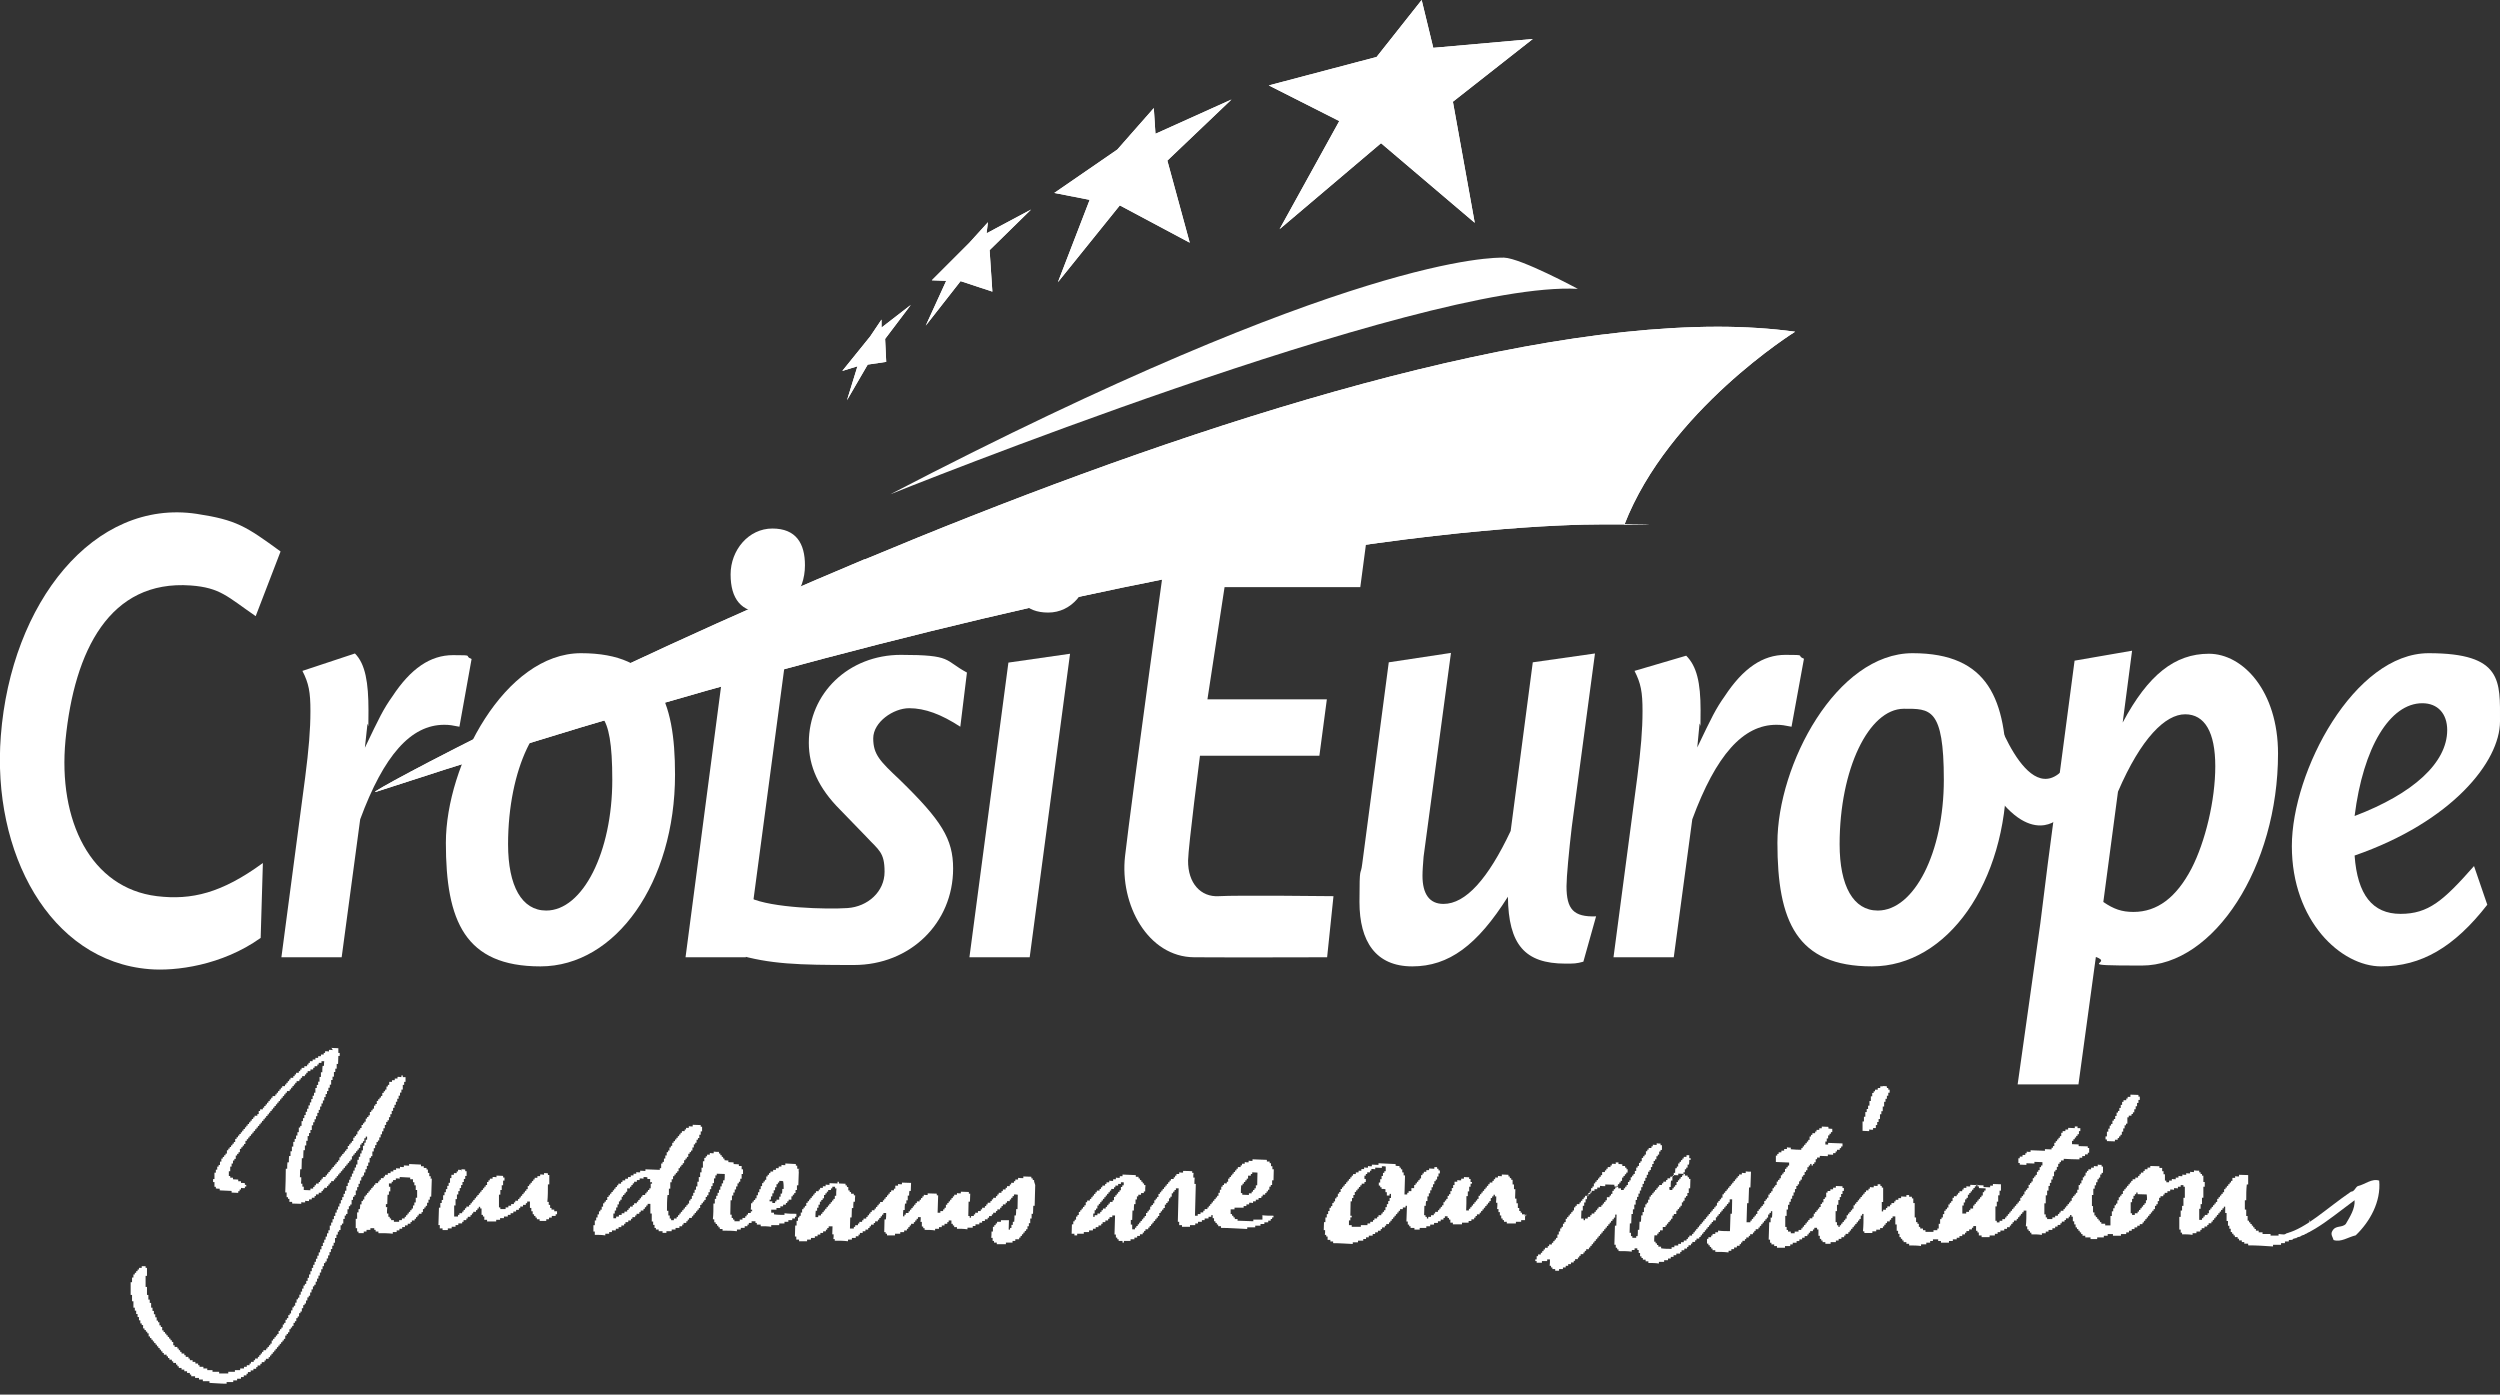 <?xml version="1.0" encoding="UTF-8"?>
<svg xmlns="http://www.w3.org/2000/svg" xmlns:xlink="http://www.w3.org/1999/xlink" id="layer" version="1.1" viewBox="0 0 904.4 504.5">
  <rect x="0" y="0" width="904.4" height="504.5" fill="#333333" stroke="none"/>
  <defs>
    <style>
      .st0 {
        fill-rule: evenodd;
      }

      .st0, .st1 {
        fill: #fff;
      }

      .st2 {
        clip-path: url(#clippath-1);
      }

      .st3 {
        clip-path: url(#clippath-3);
      }

      .st4 {
        clip-path: url(#clippath-4);
      }

      .st5 {
        clip-path: url(#clippath-2);
      }

      .st6 {
        clip-path: url(#clippath);
      }
    </style>
    <clipPath id="clippath">
      <polygon class="st1" points="394.2 72.3 381.4 69.8 404.2 54.1 417.4 39.1 418 48.4 445.5 36 422.3 58.1 430.4 87.8 405.1 74.3 382.7 102.1 394.2 72.3"></polygon>
    </clipPath>
    <clipPath id="clippath-1">
      <polygon class="st1" points="334.9 117.8 342.3 101.6 337.1 101.4 350.6 87.9 357.4 80.4 356.9 84.4 373 75.8 358 90.5 359 105.5 347.5 101.7 334.9 117.8"></polygon>
    </clipPath>
    <clipPath id="clippath-2">
      <polygon class="st1" points="310.2 132.5 304.7 134.2 314.8 121.7 318.9 115.6 318.9 118.5 329.5 110.3 320.2 122.6 320.6 130.9 313.9 131.9 306.4 144.8 310.2 132.5"></polygon>
    </clipPath>
    <clipPath id="clippath-3">
      <polygon class="st1" points="484.5 43.8 459 30.9 498 20.6 514.3 0 518.5 17.3 554.5 14.1 525.6 36.8 533.5 80.6 499.6 51.8 462.9 82.9 484.5 43.8"></polygon>
    </clipPath>
    <clipPath id="clippath-4">
      <path class="st1" d="M312.8,202.3c-100.5,42.1-179.2,84.2-177.1,84.2,0,0,0,0,.2,0,276.7-90.6,412.3-96.8,444.2-96.8s7.5.2,7.5.2c16-41.4,61.8-69.9,61.8-69.9-8.8-1.2-18.2-1.8-28.1-1.8-85.5.1-207.9,42.1-308.5,84.2Z"></path>
    </clipPath>
  </defs>
  <g>
    <polygon class="st1" points="394.2 72.3 381.4 69.8 404.2 54.1 417.4 39.1 418 48.4 445.5 36 422.3 58.1 430.4 87.8 405.1 74.3 382.7 102.1 394.2 72.3"></polygon>
    <g class="st6">
      <rect class="st1" x="381.4" y="36" width="64.1" height="66.1"></rect>
    </g>
  </g>
  <g>
    <polygon class="st1" points="334.9 117.8 342.3 101.6 337.1 101.4 350.6 87.9 357.4 80.4 356.9 84.4 373 75.8 358 90.5 359 105.5 347.5 101.7 334.9 117.8"></polygon>
    <g class="st2">
      <rect class="st1" x="334.9" y="75.8" width="38.1" height="42"></rect>
    </g>
  </g>
  <g>
    <polygon class="st1" points="310.2 132.5 304.7 134.2 314.8 121.7 318.9 115.6 318.9 118.5 329.5 110.3 320.2 122.6 320.6 130.9 313.9 131.9 306.4 144.8 310.2 132.5"></polygon>
    <g class="st5">
      <rect class="st1" x="304.7" y="110.3" width="24.8" height="34.5"></rect>
    </g>
  </g>
  <g>
    <polygon class="st1" points="484.5 43.8 459 30.9 498 20.6 514.3 0 518.5 17.3 554.5 14.1 525.6 36.8 533.5 80.6 499.6 51.8 462.9 82.9 484.5 43.8"></polygon>
    <g class="st3">
      <rect class="st1" x="459" width="95.5" height="82.9"></rect>
    </g>
  </g>
  <path class="st1" d="M322.1,178.8s192.2-77.4,248.7-74.3c0,0-20.6-11.1-26.7-11.3-3.6,0-54.9-1.3-222,85.6"></path>
  <g>
    <path class="st1" d="M312.8,202.3c-100.5,42.1-179.2,84.2-177.1,84.2,0,0,0,0,.2,0,276.7-90.6,412.3-96.8,444.2-96.8s7.5.2,7.5.2c16-41.4,61.8-69.9,61.8-69.9-8.8-1.2-18.2-1.8-28.1-1.8-85.5.1-207.9,42.1-308.5,84.2Z"></path>
    <g class="st4">
      <polygon class="st1" points="89.3 137.2 591 -79 693.6 267.5 192 483.7 89.3 137.2"></polygon>
    </g>
  </g>
  <path class="st1" d="M92.5,222.9c-10.3-7.1-12.8-10.3-23.5-11.1-29.3-2.1-42.1,23.5-45.3,55.9-2.8,29.3,9.2,53.6,33.1,56.5,12.5,1.5,23.4-1.1,38.3-12l-.8,27.1c-14,10-30.9,12.1-40.3,11.3-36-2.9-57-42.1-53.7-84.4,3.7-48.2,33.7-85.9,70.9-80.3,14.4,2.2,17.8,4.5,30.3,13.6l-9,23.4Z"></path>
  <g>
    <path class="st1" d="M166.2,262.9c-2.5-.5-3.6-.7-5.5-.7-12,0-21.8,10.9-30.4,34.2l-6.7,49.9h-21.8l8.6-65.1c1.3-10.2,1.9-17.1,1.9-24s-.6-10-2.9-14.5l19-6.3c3.8,3.8,4.9,10.6,4.9,20.6s-.2,3.3-.4,5.2l-.9,8.3c5.2-10.9,6.7-14,9.9-18.5,6.7-10.2,13.8-15,22-15s3.6.2,6.7,1.4l-4.4,24.5Z"></path>
    <path class="st1" d="M244.2,280.2c0,39-21.4,69.4-48.7,69.4s-34.2-16.4-34.2-44.7,21.4-68.6,48.9-68.6,34,16.8,34,43.9M183.8,305.4c0,15.2,5,24,13.8,24,13.2,0,23.9-21.1,23.9-47.3s-5-25.7-14.5-25.7c-12.7.1-23.2,21.9-23.2,49"></path>
    <path class="st1" d="M269.8,346.3h-21.8l14-106.7,22.4-2.9-14.6,109.6ZM291.2,204.5c0,9.7-6.3,17.1-14.7,17.1s-12.2-5-12.2-13.8,6.5-16.6,15.1-16.6,11.8,5.4,11.8,13.3"></path>
    <path class="st1" d="M347.4,262.9c-6.9-4.5-12.8-6.7-18.5-6.7s-13,5-13,10.9,2.5,8.3,9.6,15c15.1,14.7,19.3,21.4,19.3,32.1,0,19.7-15.5,34.9-35.9,34.9s-30.2-.3-42.6-3.9l5-20.4c7.9,3.7,27.7,4.2,35.3,3.7,7.3-.5,13.4-5.9,13.4-13.1s-2.1-7.8-6.7-12.8l-9.4-9.7c-7.8-7.8-11.3-15.7-11.3-24.2,0-18,14.5-31.8,33.3-31.8s15.5,1.9,23.9,6.4l-2.4,19.6Z"></path>
    <path class="st1" d="M372.5,346.3h-21.8l14.1-106.6,22.3-3.2-14.6,109.8ZM393.9,204.5c0,9.7-6.3,17.1-14.7,17.1s-12.2-5-12.2-13.8,6.5-16.6,15.1-16.6,11.8,5.4,11.8,13.3"></path>
    <path class="st1" d="M436.8,253h43.2l-2.7,20.4h-43.2s-4.2,32.6-4.3,37.9c-.1,8.2,4.6,13.3,11.1,12.9,6.6-.4,41.5,0,41.5,0l-2.3,22.1s-36.8.1-48.1,0c-16.7-.1-27-19-25-36.6,2.3-20.3,16-119.2,16-119.2h72l-2.9,21.9h-49.1l-6.2,40.6Z"></path>
    <path class="st1" d="M568.6,299.2c-1,8.5-1.9,18.1-1.9,21.4,0,8.3,2.5,11.2,10.7,10.9l-4.6,16.4c-2.5.7-3.4.7-6.5.7-14.7,0-20.6-6.9-20.8-24.2-11.1,17.6-21.4,25.2-34.6,25.2s-19.1-9-19.1-23.3.4-8.8,1-13.8l9.6-72.9,22.5-3.4-9.9,73.7c-.2,2.6-.4,5-.4,6.9,0,6.6,2.5,10.2,7.6,10.2,8,0,16.1-9,24.3-26.4l8-61,22.5-3.2-8.4,62.8Z"></path>
    <path class="st1" d="M648.1,262.9c-2.5-.5-3.6-.7-5.5-.7-12,0-21.8,10.9-30.4,34.2l-6.7,49.9h-21.8l8.6-65.1c1.3-10.2,1.9-17.1,1.9-24s-.6-10-2.9-14.5l18.7-5.5c3.8,3.8,5.2,9.7,5.2,19.7s-.2,3.3-.4,5.2l-.8,8.3c5.2-10.9,6.7-14,9.9-18.5,6.7-10.2,13.8-15,22-15s3.6.2,6.7,1.4l-4.5,24.6Z"></path>
    <path class="st1" d="M725.9,280.2c0,39-21.4,69.4-48.7,69.4s-34.2-16.4-34.2-44.7,21.4-68.6,48.9-68.6,34,16.8,34,43.9M665.5,305.4c0,15.2,5,24,13.8,24,13.2,0,23.9-21.1,23.9-47.3s-5-25.7-14.5-25.7c-12.7.1-23.2,21.9-23.2,49"></path>
    <path class="st1" d="M740.8,312.5l9.7-73.5,20.8-3.6-3.4,26c9.2-17.3,18.9-24.9,31.2-24.9s25,13.5,25,36.1c0,40.9-23.1,76.7-49.3,76.7s-9.6-.7-16.6-3.1l-6.3,46.1h-22l8.2-58.2,2.7-21.6ZM760.9,326.3c3.8,2.6,6.7,3.6,10.9,3.6,8.6,0,15.5-5.2,21-15.7,5-9.7,8.6-24.7,8.6-37s-3.8-18.8-10.9-18.8-15.9,8.5-24.3,28l-5.3,39.9Z"></path>
    <path class="st1" d="M899.8,327.3c-12,15.4-23.9,22.3-38.4,22.3s-32.3-16.4-32.3-43.5,22.6-69.8,49.5-69.8,25.8,10.2,25.8,24.7-17.4,36.3-52.6,48.5c1,14.2,6.5,21.1,16.6,21.1s15.5-4.7,26.6-17.3l4.8,14ZM885.3,264.1c0-5.9-3.4-9.7-9-9.7-11.7,0-21.4,15.9-24.5,40.8,21.3-8.1,33.5-19.3,33.5-31.1"></path>
    <path class="st1" d="M720.5,254.5s12.6,40,26.6,23.1l-2.8,18.8s-12.1,11.5-27.8-17.9l4-24Z"></path>
    <path class="st0" d="M770.7,396c.9,0,1.9.1,2.9.1v.6h.5v1.2h-.5v1.1h-.5v1.2h-.5v1.1h-.5v1.1h-.5v.6h-.5v.6h-1v.6h-.5c0,.8,0,1.5,0,2.3h-.5v.6h-.5v1.1h-.5v1.2h-.5v1.1h-.5v.6h-.5v.6h-.5v.6h-1v.6c-1,0-1.9-.1-2.9-.1v-.6h-.5v-1.1h.5v-1.7h.5v-1.1h.5v-1.1h.5v-.6h.5v-1.2h.5v-.6h.5v-1.1h.5v-1.2h.5v-.6h.5v-1.1h.5v-1.1h.5v-1.1h.5v-.6h1v-.6h.5v-.6h1v-.8Z"></path>
    <path class="st0" d="M681.2,392.9c.5,0,1,0,1.4.1v.6h.5v.6h.5v1.1h-.5v1.1h-.5v1.1h-.5v1.1h-.5v1.7h-.5c0,.6,0,1.2,0,1.7h-.5v1.1h-.5v1.7h-.5v1.1h-.5v1.1h-.5v1.1h-1v.6c-.5,0-1,0-1.4-.1v.6c-.8,0-1.6-.1-2.4-.1,0-1.1,0-2.3,0-3.4h.5c0-.6,0-1.2,0-1.7h.5v-1.7h.5v-1.1h.5v-1.2h.5c0-.6,0-1.1,0-1.7h.5v-1.7h.5v-1.2h.5v-.6h.5v-.6h1v-.6h.9v-.6h1-.2Z"></path>
    <path class="st0" d="M120,379.1c.8,0,1.6.1,2.4.1v1.7h.5v1.1h-.5c0,1-.1,1.9-.1,2.9h-.5v1.7h-.5v1.2h-.5v1.7h-.5v1.2h-.5v1.7h-.5v1.1h-.5v1.2h-.5v1.1h-.5v1.1h-.5v1.2h-.5v1.1h-.5v1.1h-.5v1.2h-.5v1.1h-.5v1.2h-.5v1.1h-.5v1.1h-.5v1.1h-.5v1.7h-.5v1.1h-.5v1.1h-.5v1.7h-.5v1.7h-.5v1.7h-.5c0,1-.1,1.9-.1,2.9h-.5c0,1.3-.1,2.7-.1,4h-.5c0,1-.1,1.9-.1,2.9h.5c0,.8,0,1.5-.1,2.3h.5v1.1h.5v1.2c.8,0,1.6.1,2.4.1v-.6h1v-.6h.5v-.6h.5v-.6h1v-.6h.5v-.6h.5v-.6h.5v-.6h1v-.6h.5v-.6h.5v-.6h.5v-.6h.5v-.6h.5v-.6h.5v-.6h.5v-.6h.5v-.6h.5v-.6h.5v-1.1h.5v-.6h.5v-.6h.5v-.6h.5v-.6h.5v-.6h.5v-1.1h.5v-.6h.5v-.6h.5v-.6h.5v-1.2h.5v-.6h.5v-.6h.5v-1.1h.5v-.6h.5v-.6h.5v-1.1h.5v-.6h.5v-.6h.5v-1.1h.5v-.6h.5v-.6h.5v-1.2h.5v-.6h.5v-.6h.5v-1.1h.5v-.6h.5v-1.1h.5v-.6h.5v-.6h.5v-.6h.5v-1.1h.5v-.6h.5v-.6h.5v-1.1h.5v-.6h.5v-1.1h1v-.6h1v-.6h1v-.6c.5,0,1,0,1.4.1v-.6h.5v.6h1v1.7h-.5v1.1h-.5v1.7h-.5v1.1h-.5v1.1h-.5v1.1h-.5v1.1h-.5v1.1h-.5v1.1h-.5v1.1h-.5v1.2h-.5v1.1h-.5v1.1h-.5v.6h-.5v1.1h-.5v1.2h-.5v1.1h-.5v1.1h-.5v1.1h-.5v1.1h-.5v.6h-.5v1.1h-.5v1.1h-.5v1.2h-.5v1.7h-.5v.6h-.5v1.7h-.5v1.2h-.5v1.2h-.5v1.2h-.5v1.1h-.5v.6h-.5v1.2h-.5v1.2h-.5v1.2h-.5v1.2h-.5v1.7h-.5v.6h-.5v1.1h-.5v1.7h-.5v.6h-.5v1.1h-.5v1.7h-.5v.6h-.5v1.2h-.5v1.7h-.5v.6h-.5v1.7h-.5v.6h-.5v1.1h-.5v1.2h-.5v1.7h-.5v1.1h-.5v1.2h-.5v1.1h-.5v1.2h-.5v1.1h-.5v1.1h-.5v.6h-.5v1.1h-.5v1.1h-.5v1.2h-.5v1.1h-.5v1.1h-.5v1.1h-.5v1.1h-.5v.6h-.5v1.1h-.5v1.1h-.5v1.2h-.5v.6h-.5v1.1h-.5v1.1h-.5v.6h-.5v1.1h-.5v1.2h-.5v.6h-.5v1.2h-.5v.6h-.5v1.1h-.5v.6h-.5v1.1h-.5v.6h-.5v.6h-.5v1.1h-.5v.6h-.5v.6h-.5v1.2h-.5v.6h-.5v.6h-.5v.6h-.5v.6h-.5v.6h-.5v.6h-.5v.6h-.5v.6h-.5v.6h-.5v.6h-.5v.6h-.5v.6h-1v.6h-.5v.6h-1v.6h-.5v.6h-1v.6h-.5v.6h-1v.6h-1v.6h-1v.6h-.5v.6h-1v.6h-1v.6c-.5,0-1,0-1.4,0v.6c-.5,0-1,0-1.4,0v.6c-.8,0-1.6,0-2.4,0v.6c-2.1,0-4.1-.2-6.2-.3v-.6c-.8,0-1.6,0-2.4,0v-.6c-.5,0-1,0-1.4,0v-.6c-.5,0-1,0-1.4,0v-.6c-.5,0-1,0-1.4,0v-.6h-.5v-.6h-1v-.6h-1v-.6h-1v-.6h-1v-.6h-.5v-.6h-.5v-.6h-1v-.6h-.5v-.6h-.9v-.6h-.5v-.6h-.5v-.6h-1v-.6h-.5v-.6h-.5v-.6h-.5v-.6h-.5v-.6h-.5v-.6h-.5v-.6h-.5v-.6h-.5v-.6h-.5v-.6h-.5v-.6h-.5v-1.1h-.5v-.6h-.5v-.6h-.5v-.6h-.5v-1.2h-.5v-.6h-.5v-1.1h-.5v-1.2h-.5v-1.1h-.5v-1.2h-.5v-1.1h-.5c0-.8,0-1.5,0-2.3h-.5c0-.8,0-1.5,0-2.3h-.5c0-1.5,0-3.1,0-4.6h.5v-1.7h.5v-1.1h.5v-.6h.5v-.6h.5v-.6h.5v-.6h1v-.6c.5,0,1,0,1.4,0v.6h.5c0,1,0,1.9,0,2.9h-.5c0,1.3,0,2.7,0,4h.5c0,1,0,1.9,0,2.9h.5v1.7h.5v1.2h.5v1.7h.5v1.2h.5v1.2h.5v1.1h.5v1.2h.5v.6h.5v1.1h.5v.6h.5v1.2h.5v.6h.5v.6h.5v.6h.5v.6h.5v.6h.5v.6h.5v.6h.5v1.2h.5v.6h1v.6h.5v.6h.5v.6h.5v.6h1v.6h.5v.6h1v.6h.5v.6h1v.6h1v.6h1v.6h.5v.6c.5,0,1,0,1.4,0v.6c.5,0,1,0,1.4,0v.6c.6,0,1.3,0,1.9,0v.6c.8,0,1.6,0,2.4,0v.6c1.1,0,2.2,0,3.3,0v-.6c.8,0,1.6,0,2.4,0v-.6c.6,0,1.3,0,1.9,0v-.6c.5,0,1,0,1.4,0v-.6h1v-.6h1v-.6h.5v-.6h1v-.6h.5v-.6h1v-.6h.5v-.6h.5v-.6h.5v-.6h.5v-.6h1v-.6h.5v-.6h.5v-.6h.5v-.6h.5v-1.1h.5v-.6h.5v-.6h.5v-.6h.5v-.6h.5v-1.1h.5v-.6h.5v-.6h.5v-1.1h.5v-.6h.5v-1.1h.5v-.6h.5v-1.1h.5v-.6h.5v-1.1h.5v-1.1h.5v-.6h.5v-1.1h.5v-1.2h.5v-.6h.5v-1.1h.5v-1.1h.5v-1.1h.5v-1.1h.5v-.6h.5v-1.1h.5v-1.1h.5v-1.2h.5v-1.2h.5v-1.2h.5v-1.1h.5v-1.1h.5v-1.1h.5v-1.1h.5v-1.2h.5v-1.1h.5v-1.2h.5v-1.2h.5v-1.1h.5v-1.1h.5v-1.2h.5v-1.1h.5v-1.7h.5v-1.1h.5v-1.2h.5v-1.2h.5v-1.2h.5v-1.1h.5v-1.1h.5v-1.1h.5v-1.2h.5v-1.1h.5v-1.2h.5v-1.1h.5v-1.7h.5v-1.2h.5v-1.1h.5v-1.1h.5v-1.1h.5v-1.1h.5v-1.1h.5v-1.1h.5v-1.7h.5v-1.1h.5v-1.2h.5v-1.1h.5v-1.7h.5v-1.1h.5v-1.1h.5v-1.1h-.5v.6h-.5v1.1h-.5v.6h-.5v.6h-.5v1.2h-.5v.6h-.5v.6h-.5v.6h-.5v.6h-.5v.6h-.5v1.2h-.5v.6h-.5v.6h-.5v.6h-.5v.6h-.5v.6h-.5v.6h-.5v.6h-.5v.6h-.5v.6h-.5v.6h-.5v.6h-.5v.6h-.5v.6h-1v.6h-.5v.6h-.5v.6h-.5v.6h-1v.6h-.5v.6h-.5v.6h-1v.6h-1v.6h-.5v.6h-1v.6h-1v.6c-.5,0-1,0-1.4-.1v.6c-.5,0-1,0-1.4-.1v.6c-1.1,0-2.2-.1-3.3-.1v-.6h-1v-1.1h-.5v-.6h-.5v-1.7h-.5c.1-2.9.2-5.7.2-8.6h.5c0-.8,0-1.5.1-2.3h.5c0-.8,0-1.5.1-2.3h.5v-1.7h.5v-1.7h.5v-1.7h.5v-1.1h.5v-1.2h.5v-1.2h.5v-1.7h.5v-.6h.5v-1.7h.5v-1.1h.5v-1.1h.5v-1.2h.5v-1.1h.5v-1.2h.5v-1.1h.5v-1.2h.5v-1.2h.5v-1.1h.5v-1.7h.5v-1.1h.5v-1.2h.5v-1.7h.5v-1.7h.5c0-.8,0-1.5.1-2.3h.5c0-.6,0-1.2.1-1.7h-1v.6h-1v.6h-.5v.6h-1v.6h-.5v.6h-1v.6h-1v.6h-.5v.6h-.5v.6h-1v.6h-.5v.6h-.5v.6h-1v.6h-.5v.6h-.5v.6h-.5v.6h-.5v.6h-.5v.6h-1v.6h-.5v.6h-.5v.6h-.5v.6h-.5v.6h-.5v.6h-.5v.6h-.5v.6h-.5v.6h-.5v.6h-.5v.6h-.5v.6h-.5v.6h-.5v.6h-.5v.6h-.5v.6h-.5v.6h-.5v.6h-.5v.6h-.5v.6h-.5v.6h-.5v.6h-.5v.6h-.5v.6h-.5v.6h-.5v.6h-.5v.6h-.5v.6h-.5v.6h-.5v.6h-.5v1.1h-.5v.6h-.5v.6h-.5v.6h-.5v1.2h-.5v.6h-.5v.6h-.5v1.2h-.5v.6h-.5v1.1h-.5v1.1h-.5v1.7h-.5v1.7h.5v.6h1v.6c.6,0,1.3.1,1.9.1v.6h1v.6c.5,0,1,0,1.4.1v.6h.5v.6h-.5v.6c-.5,0-1,0-1.4-.1v.6h-.5v.6h-.5v.6c-.8,0-1.6-.1-2.4-.1v-.6c-1.4-.1-2.9-.1-4.3-.2v-.6c-.5,0-1,0-1.4-.1v-.6h-.5c0-.6,0-1.1,0-1.7h-.5v-1.1h.5c0-.8,0-1.5,0-2.3h.5v-1.1h.5v-1.1h.5v-.6h.5v-1.2h.5v-1.1h.5v-.6h.5v-.6h.5v-.6h.5v-1.2h.5v-.6h.5v-.6h.5v-.6h.5v-.6h.5v-.6h.5v-1.1h.5v-.6h.5v-.6h.5v-.6h.5v-.6h.5v-.6h.5v-.6h.5v-.6h.5v-.6h.5v-.6h.5v-.6h.5v-.6h.5v-.6h.5v-.6h.5v-.6h1v-.6h.5v-1.1h.5v-.6h1v-.6h.5v-.6h.5v-.6h.5v-.6h.5v-.6h.5v-.6h.5v-.6h.5v-.6h1v-.6h.5v-.6h.5v-.6h.5v-.6h.5v-.6h.5v-.6h1v-.6h.5v-.6h.5v-.6h.5v-.6h.5v-.6h1v-.6h.5v-.6h.5v-.6h1v-.6h.5v-.6h.5v-.6h1v-.6h1v-.6h.5v-.6h.5v-.6h1v-.6h1v-.6h1v-.6h1v-.6h1v-.6h.5v-.6c.5,0,1,0,1.4.1v-.6c.5,0,1,0,1.4.1l-.6-1Z"></path>
    <path class="st0" d="M836.6,443.6v-.6h-.5v.6c-.5,0-.9,0-1.4,0v.6c-.6,0-1.3,0-1.9,0v.6c-.5,0-1,0-1.4,0v.6c-.5,0-1,0-1.4,0v.6c-.6,0-1.3,0-1.9,0v.6c-1.3,0-2.5,0-3.8-.2v.6c-1,0-1.9,0-2.9,0v-.6c-1,0-1.9,0-2.9,0v-.6c-.5,0-1,0-1.4,0v-.6h-1v-.6h-.5v-.6h-.5v-.6h-.5v-.6h-.5v-.6h-.5v-.6h-.5v-1.7h-.5c0-.8,0-1.5,0-2.3h-.5c0-1.1,0-2.3,0-3.4h.5c0-1.9,0-3.8.2-5.7h.5c0-1.1,0-2.3,0-3.4-1.1,0-2.2-.1-3.3-.1v.6c-.5,0-1,0-1.4-.1v.6h-1v1.1h-.5v.6h-.5v.6h-.5v.6h-.5v.6h-.5v.6h-.5v1.1h-.5v.6h-.5v.6h-.5v.6h-.5v.6h-.5v1.1h-.5v.6h-.5v.6h-.5v.6h-.5v.6h-.5v.6h-.5v1.1h-.5v.6h-1v.6h-.5v.6h-.5v.6h-1c0-1.3,0-2.7,0-4h.5c0-.6,0-1.2,0-1.7h.5c0-.8,0-1.5,0-2.3h.5c0-1.3,0-2.7,0-4h.5v-1.7h-.5c0-.8,0-1.5,0-2.3h-.5v-.6h-.5v-.6h-.5v-.6c-.6,0-1.3,0-1.9-.1v.6c-.5,0-1,0-1.4-.1v.6c-.5,0-1,0-1.4-.1v.6c-.5,0-1,0-1.4-.1v.6c-.5,0-1,0-1.4-.1v.6h-1v.6c-.5,0-1,0-1.4-.1v.6h-1v.6h-1v-.6h-.5c0-.8,0-1.5,0-2.3h-.5v-1.1h-.5v-1.2h-1v-.6c-1.1,0-2.2-.1-3.3-.1v.6h-1v.6h-1v.6h-.5v.6h-.9v.6h-.5v.6h-.5v.6h-1v.6h-1v.6h-.5v.6h-.5v.6h-.5v.6h-.5v.6h-.5v.6h-.5v.6h-.5v1.1h-.5v.6h-.5v.6h-.5v1.1h-.5v1.2h-.5v.6h-.5v1.1h-.5v1.1h-.5v1.7h-.5c0,1.2,0,2.3,0,3.4-.6,0-1.3,0-1.9,0v-.6c-.5,0-1,0-1.4,0v-.6h-.5v-.6h-.5v-.6h-.5v-.6h-.5v-.6h-.5v-1.1h-.5v-2.3c0,0-.4,0-.4,0,0-1.3,0-2.7,0-4h.5c0-.8,0-1.5,0-2.3h.5v-1.2h.5v-1.1h.5v-1.1h.5v-.6h.5v-1.1h.5v-.6h.5c0-.8,0-1.5,0-2.3h-.5v-.6c-.5,0-1,0-1.4-.1v.6c-.5,0-1,0-1.4-.1v.6h-1v.6h-1v.6h-.5v.6h-.5v1.1h-.5v.6h-.5v1.1h-.5v1.1h-.5v.6h-.5v1.7h-.5v1.1h-.5v.6h-.5v.6h-.5v.6h-.5v1.1h-.5v.6h-.5v.6h-.5v.6h-.5v.6h-.5v.6h-.5v.6h-1v.6h-.5v.6h-.5v.6h-1v.6h-1v.6c-.6,0-1.3,0-1.9,0v-.6h-.5v-1.1h-.5c0-1.3,0-2.7,0-4h.5c0-1,0-1.9,0-2.9h.5v-1.7h.5v-1.7h.5v-1.1h.5v-1.2h.5v-1.2h.5v-1.7h.5v-.6h.5v-1.1h.5v-1.1h.5v-.6h.5v-.6h1v-.6c1.9.1,3.8.2,5.7.2v-.6h1v-.6h1v-.6h1v-.6h.5v-1.7h-.5v-.6c-1.1,0-2.2-.1-3.3-.1v-.6c-.8,0-1.6-.1-2.4-.1v-1.2h.5v-.6h.5v-.6h.5v-.6h.5v-.6h.5v-1.1h.5v-1.1h-1v-.6h-1v.6c-.8,0-1.6-.1-2.4-.1v.6h-1v.6h-1v.6h-.5v1.2h-.5v.6h-.5v.6h-.5v.6h-.5v.6h-.5v1.2h-.5v.6h-.5v.6c-.8,0-1.6-.1-2.4-.1v.6c-1.7-.1-3.5-.1-5.2-.2v.6c-.5,0-1,0-1.4-.1v.6h-.5v.6h-1v.6h-1v.6h-.5v1.7h.5v.6c.8,0,1.6.1,2.4.1v-.6c1,0,1.9.1,2.9.1v-.6c1,0,1.9.1,2.9.1v1.2h-.5v.6h-.5v1.1h-.5v.6h-.5v1.1h-.5v.6h-.5v.6h-.5v1.2h-.5v.6h-.5v.6h-.5v1.2h-.5v.6h-.5v.6h-.5v1.1h-.5v.6h-.5v.6h-.5v1.1h-.5v.6h-.5v.6h-.5v.6h-.5v.6h-.5v.6h-.5v.6h-.5v.6h-.5v.6h-.5v.6h-.5v.6h-.5v.6h-1v.6h-1v.6h-1v-.6h-.5c0-1.7,0-3.4,0-5.2h.5c0-.6,0-1.1,0-1.7h.5c0-.8,0-1.5,0-2.3h.5v-1.7h.5c0-.8,0-1.5,0-2.3-1,0-1.9-.1-2.9-.1v.6h-1v.6c-.8,0-1.6-.1-2.4-.1v-.6c-1.6-.1-3.2-.1-4.8-.2v.6c-.5,0-1,0-1.4-.1v.6h-1v.6h-.5v.6h-1v.6h-.5v.6h-.5v.6h-1v.6h-.5v1.2h-.5v.6h-.5v.6h-.5v1.1h-.5v.6h-.5v.6h-.5v1.2h-.5v1.2h-.5v.6h-.5v1.7h-.5c0,.6,0,1.1,0,1.7h-.5v.6c-.5,0-1,0-1.4,0v.6c-1,0-1.9,0-2.9,0v-.6h-.9v-.6h-1v-.6h-.5v-1.1h-.5v-.6h-.5v-1.7h-.5c0-1.7,0-3.4,0-5.2h-.5v-1.7h-.5v-.6h-1v-.6h-1v.6c-.6,0-1.3-.1-1.9-.1v.6h-1v.6h-1v.6h-.5v.6h-1v.6h-.5v.6h-1v.6h-.5v.6h-1v.6h-.5c0-1.2,0-2.3,0-3.4h.5c0-1.7,0-3.4,0-5.2h-.5v-.6h-.5v-.6h-1v.6c-.5,0-1,0-1.4-.1v.6c-.5,0-.9,0-1.4-.1v.6h-.5v.6h-.9v.6h-.5v.6h-.5v.6h-.5v.6h-.5v.6h-.5v.6h-.5v.6h-.5v.6h-.5v.6h-.5v1.2h-.5v.6h-.5v.6h-.5v.6h-.5v.6h-.5v1.2h-.5v.6h-.5v.6h-.5v.6h-.5v.6h-.5v.6h-.5v-.6h-.5v-1.1h-.5c0-1.3,0-2.7,0-4h.5c0-.8,0-1.5,0-2.3h.5v-1.7h.5v-1.1h.5v-1.1h.5v-1.1h.5v-1.1h-.5v-.6c-.8,0-1.6-.1-2.4-.1v.6h-1v.6h-1v.6h-1v.6h-.5v1.7h-.5v.6h-.5v1.2h-.5v.6h-.5v1.1h-.5v.6h-.5v.6h-.5v.6h-.5v.6h-.5v1.1h-.5v.6h-1v.6h-.5v.6h-.5v.6h-.5v.6h-.5v.6h-.5v.6h-.5v.6h-1v.6c-.5,0-1,0-1.4,0v.6c-.5,0-1,0-1.4,0v-.6h-1v-.6h-.5v-1.1h-.5c0-1.3,0-2.7,0-4h.5c0-.8,0-1.5,0-2.3h.5c0-.6,0-1.1,0-1.7h.5v-1.1h.5v-1.1h.5v-1.1h.5v-1.2h.5v-1.2h.5v-1.1h.5v-.6h.5v-1.1h.5v-.6h.5v-1.1h.5v-.6h.5v-1.1h.5v-.6h.5v-1.1h.5v-.6h.5v-.6h.5v.6h.5v-.6h.5v-.6h.5v-1.1h.5v-.6h1v-.6c1,0,1.9.1,2.9.1v-.6c.6,0,1.3.1,1.9.1v-.6h.9v-.6h.5v-.6h1v-.6h.5v-.6h.5v-1.1c-1.7-.1-3.5-.1-5.2-.2v.6h-1v-1.1h.5v-1.1h.5v-1.1h.5v-.6h.5v-.6h.5v-1.2c-.5,0-1,0-1.4-.1v-.6c-.8,0-1.6-.1-2.4-.1v.6h-.9v.6h-1v.6h-.5v.6h-1v.6h-.5v.6h-.5v1.2h-.5v.6h-.5v.6h-.5v.6h-.5v.6h-.5v.6h-.5v.6c-1.3,0-2.5-.1-3.8-.2v-.6c-.5,0-1,0-1.4-.1v.6h-1v.6h-1v.6h-1v.6h-.5v.6h-.5c0,.8,0,1.5,0,2.3,1.6.1,3.2.1,4.8.2v1.1h-.5v.6h-.5v.6h-.5v1.1h-.5v.6h-.5v.6h-.5v1.1h-.5v.6h-.5v.6h-.5v1.2h-.5v.6h-.5v.6h-.5v1.1h-.5v.6h-.5v.6h-.5v1.1h-.5v.6h-.5v.6h-.5v1.2h-.5v.6h-.5v.6h-.5v.6h-.5v.6h-.5v1.1h-.5v.6h-.5v.6h-.5v.6h-.5v.6h-.5v.6c-.5,0-1,0-1.4,0,.1-2.3.1-4.6.2-6.9h.5c.1-1.9.1-3.8.2-5.7h.5c.1-1.9.1-3.8.2-5.7-.6,0-1.3,0-1.9-.1v.6c-.5,0-1,0-1.4-.1v.6h-1v.6h-.5v.6h-.5v.6h-.5v.6h-.5v.6h-.5v.6h-.5v.6h-.5v.6h-.5v.6h-.5v.6h-.5v.6h-.5v.6h-.5v1.2h-.5v.6h-.5v.6h-.5v.6h-.5v1.1h-.5v.6h-.5v.6h-.5v.6h-.5v.6h-.5v.6h-.5v.6h-.5v.6h-.5v.6h-.5v.6h-.5v.6h-.5v.6h-.5v.6h-.5v.6h-.5v.6h-.5v.6h-.5v.6h-.5v.6h-.5v.6h-1v.6h-.5v.6h-.5v.6h-1v.6h-1v.6h-1v.6c-.5,0-1,0-1.4,0v.6h-1v.6c-1.3,0-2.5,0-3.8-.2v-.6h-1v-.6h-.5v-.6h-.5v-.6h-.5c0-.8,0-1.5.1-2.3h1v-.6h.5v-.6h.5v-.6h1v-1.2h1v-.6h.5v-.6h.5v-.6h.5v-.6h.5v-.6h.5v-1.1h.5v-.6h.9v-1.2h.5v-.6h.5v-.6h.5v-.6h.5v-1.2h.5v-.6h.5v-1.1h.5v-.6h.5v-1.1h.5v-1.7h.5c0-1.1.1-2.3.1-3.4h-.5v-.6h-.5v-.6h-1v-.6c-.8,0-1.6-.1-2.4-.1v.6c-.6,0-1.3-.1-1.9-.1v.6h-1v.6h-1v.6h-.5v.6h-1v.6h-.5v.6h-1v.6h-.5v.6h-.5v.6h-.5v.6h-.5v.6h-.5v.6h-.5v.6h-.5v1.1h-.5v1.1h-.5v.6h-.5v1.1h-.5v1.7h-.5v1.2h-.5c0,.8,0,1.5-.1,2.3h-.5c0,1-.1,1.9-.1,2.9h-.5c0,.8,0,1.5-.1,2.3h-.5v.6c-.5,0-1,0-1.4,0v-.6h-.5v-1.2h-.5c0-1.1.1-2.3.1-3.4h.5c0-1.1.1-2.3.1-3.4h.5v-1.7h.5v-1.7h.5v-1.7h.5v-1.1h.5v-1.2h.5v-1.1h.5v-1.2h.5v-1.2h.5v-1.1h.5v-1.1h.5v-1.1h.5v-1.1h.5v-.6h.5v-1.1h.5v-1.1h.5v-1.1h.5v-.6h.5v-1.1h.5v-.6h.5v-1.1h.5v-.6h.5v-1.7h-.5v-.6c-.5,0-.9,0-1.4-.1v.6c-.5,0-1,0-1.4-.1v.6h-.5v.6h-1v.6h-.5v.6h-.5v1.2h-.5v.6h-.5v.6h-.5v1.2h-.5v.6h-.5v1.1h-.5v.6h-.5v1.2h-.5v1.1h-.5v.6h-.5v.6h-.5v1.1h-.5v.6h-.5v1.1h-.5v.6h-.5v.6h-.5v.6h-1v-.6h-1v-.6c-.5,0-1,0-1.4-.1v-.6c-1.1,0-2.2-.1-3.3-.1v.6c-.6,0-1.3,0-1.9-.1v.6h-1v.6h-1v.6h-1v.6h-.5v.6h-.9v.6h-1v.6h-.5v.6h-.5v.6h-.5v.6h-.5v.6h-1v.6h-.5v.6h-.5v1.1h-.5v.6h-.5v.6h-.5v.6h-.5v.6h-.5v.6h-.5v1.2h-.5v.6h-.5v1.1h-.5v.6h-.5v1.1h-.5v1.1h-.5v1.2h-.5v.6h-.5v.6h-.5v.6h-.5v.6h-1v.6h-.5v.6h-1v.6h-.5v.6h-.5v.6h-.5v.6h-1v.6h-.5v1.2h-.5v.6h.5v.6c.6,0,1.3,0,1.9,0v-.6c.6,0,1.3,0,1.9,0v-.6h1c0,.8,0,1.5-.1,2.3h.5v.6h.5v.6h1v.6c.5,0,1,0,1.4,0v-.6c.5,0,1,0,1.4,0v-.6h1v-.6h.9v-.6h1v-.6h1v-.6h.5v-.6h1v-.6h.5v-.6h.5v-.6h1v-.6h.5v-.6h.5v-.6h1v-.6h.5v-.6h.5v-.6h.5v-.6h.5v-.6h.5v-.6h.5v-.6h.5v-.6h.5v-.6h.5v-.6h.5v-.6h.5v-.6h.5v-.6h.5v-.6h.5v-.6h.5v-.6h.5v-.6h.5v-.6h.5v-.6h.5v-1.1h.5c0,1.3-.1,2.7-.1,4h-.5c-.1,2.3-.1,4.6-.2,6.9h.5v1.1h.5v.6h.5v.6c1.6,0,3.2,0,4.8.2v-.6h1v-.6h1v.6h.5v1.1h.5v1.2h.5v.6h.5v.6h1v.6h1v.6c1.3,0,2.5,0,3.8.2v-.6c.6,0,1.3,0,1.9,0v-.6c.5,0,1,0,1.4,0v-.6h1v-.6h1v-.6h1v-.6c.5,0,1,0,1.4,0v-.6h.5v-.6h1v-.6h1v-.6h.5v-.6h.9v-.6h.5v-.6h1v-.6h.5v-.6h1v-.6h.5v-.6h.5v-.6h.5v-.6h.5v-.6h.5v-.6h.5v-.6h.5v-.6h.5v-.6h.5v-.6h.5v-.6h1v-1.1h.5v-.6h.5v-.6h.5v-.6h.5v-.6h.5v-.6h.5v-.6h.5v-.6h.5v-.6h.5v-.6h.5v-1.1h.9c0,1.7-.1,3.4-.1,5.2h-.5c-.1,2.1-.1,4.2-.2,6.3-1.4,0-2.9,0-4.3-.2v.6h-1v.6h-1v.6h-.5v.6h-1v.6h-.5v1.7h.5v.6h.5v.6h.5v.6h.5v.6h1v.6c1.6,0,3.2,0,4.8.2v-.6h1v-.6h1v-.6h1v-.6h1v-.6h.5v-.6h.5v-.6h.9v-.6h.5v-.6h.9v-.6h.5v-.6h1v-.6h.5v-.6h.5v-.6h1v-.6h.5v-.6h.5v-.6h.5v-.6h.5v-.6h.5v-.6h.5v-.6h.5v-1.1h.5v-.6h.5v-.6h.5c0,.8,0,1.5-.1,2.3h-.5v1.7h-.5c-.1,2.1-.1,4.2-.2,6.3h.5v1.1h.5v.6h1v.6h1v.6c1,0,1.9,0,2.9,0v-.6c.6,0,1.3,0,1.9,0v-.6h.9v-.6c.5,0,1,0,1.4,0v-.6h1v-.6h1v-.6h.9v-.6h1v-.6h.5v-.6h.5v-.6h1v-.6h.5v-.6h1v.6h.5c0,.8,0,1.5,0,2.3h.5v1.1h.5v.6h.5v.6h1v.6c.6,0,1.3,0,1.9,0v-.6c.6,0,1.3,0,1.9,0v-.6h1v-.6h1v-.6h1v-.6h.5v-.6h1v-.6h.5v-.6h.5v-.6h.5v-.6h.5v-.6h.5v-.6h.5v-.6h.5v-.6h.5v-.6h.5v-1.2h.5v-.6h.5c0,2.1,0,4.2-.2,6.3h.5v.6c.9,0,1.9,0,2.9,0v-.6c.5,0,1,0,1.4,0v-.6c.5,0,1,0,1.4,0v-.6h1v-.6h.5v-.6h.5v-.6h.5v-.6h1v-.6h.5v-.6h.5v-.6h1c0,1,0,1.9,0,2.9h.5c0,.8,0,1.5,0,2.3h.5v1.1h.5v1.2h.5v.6h.5v.6h.5v.6h1v.6h1v.6c1.4,0,2.9,0,4.3.2v-.6c.6,0,1.3,0,1.9,0v-.6c.5,0,1,0,1.4,0v-.6h1v-.6c.6,0,1.3,0,1.9,0v.6h1v.6c.9,0,1.9,0,2.9,0v-.6c.5,0,1,0,1.4,0v-.6c.5,0,1,0,1.4,0v-.6h1v-.6h1v-.6h1v-.6h.5v-.6h1v-.6h1v-.6h.5v-.6h1v1.7h.5v.6h.5v1.1h1v.6c1,0,1.9,0,2.9,0v-.6c.6,0,1.3,0,1.9,0v-.6h1v-.6h1v-.6c.5,0,1,0,1.4,0v-.6h1v-.6h1v-.6h.5v-.6h.5v-.6h.5v-.6h1v-.6h.5v-.6h.5v-.6h.5v-.6h.5v-.6h.5v-.6h1c0,1.9,0,3.8-.2,5.7h.5v1.1h.5v.6h.5v.6h.5v.6c1.3,0,2.5,0,3.8.2v-.6c.5,0,1,0,1.4,0v-.6h1v-.6c.5,0,.9,0,1.4,0v-.6h1v-.6h.9v-.6h1v-.6h.5v-.6h1v-.6h.5v-.6h1v-.6h.5v-.6h.5v.6h.5v1.7h.5v1.1h.5v1.1h.5v.6h.5v.6h.5v.6h.5v.6h.5v.6h1v.6c.6,0,1.3,0,1.9,0v.6c.8,0,1.6,0,2.4,0v-.6c.8,0,1.6,0,2.4,0v-.6c.5,0,1,0,1.4,0v-.6c.6,0,1.3,0,1.9,0v.6c1,0,1.9,0,2.9,0v-.6c.6,0,1.3,0,1.9,0v-.6h1v-.6h1v-.6h1v-.6h1v-.6h.9v-.6h1v-.6h.5v-.6h.5v-.6h.5v-.6h.5v-.6h.5v-.6h.5v-.6h.5v-.6h.5v-.6h.5v-1.2h.5v-.6h.5v-1.1h.5v-1.2h.5v-.6h1v-.6h.5v-.6h1v-.6h1v-.6c.5,0,1,0,1.4.1v-.6c.5,0,1,0,1.4.1v-.6h1v-.6h1v.6h.5c0,1.3,0,2.7,0,4h-.5c0,1,0,1.9,0,2.9h-.5v1.7h-.5c0,.8,0,1.5,0,2.3h-.5c0,1.5,0,3.1,0,4.6h.5v1.1h.5v.6c1.3,0,2.5,0,3.8.2v-.6c.5,0,1,0,1.4,0v-.6c.5,0,1,0,1.4,0v-.6h.5v-.6h1v-.6h1v-.6h.5v-.6h1v-.6h.5v-.6h.5v-.6h.5v-.6h.5v-.6h.5v-.6h.5v-.6h.5v-.6h.5v-.6h.5v-.6h.5c0,.8,0,1.5,0,2.3h.5c0,1,0,1.9,0,2.9h.5v1.7h.5v1.1h.5v1.2h.5v.6h.5v.6h.5v.6h1v.6h.5v.6h1v.6h.9v.6c.5,0,1,0,1.4,0v.6c3,0,6,.2,9,.4v-.6c1,0,1.9,0,2.9,0v-.6c.5,0,1,0,1.4,0v-.6c.5,0,1,0,1.4,0v-.6c.5,0,1,0,1.4,0v-.6c.5,0,1,0,1.4,0v-.6c.5,0,1,0,1.4,0v-.6c.5,0,1,0,1.4,0v-.6h1v-.6h1v-.6h.5v-1.1l-.9-2.7ZM603.9,429.4h.5c0-.8,0-1.5.1-2.3h.5v-1.7h.5v-1.1h.5c0-.6,0-1.2.1-1.7h.5v-.6h.5v-1.1h.5v-.6h.5v-.6h.5v-.6h.5v-.6h1v-.6h1v1.1h.5v.6h-.5c0,.6,0,1.2-.1,1.7h-.5v1.1h-.5v.6h-.5v1.1h-.5v1.1h-.5v.6h-.5v.6h-.5v.6h-.5v.6h-.5v1.1h-.5v.6h-.5v.6h-.5v.6h-1c-.1-.3-.1-.7-.1-1.1M588.8,424.2h-.5v.6h-.5v.6h-.5v.6h-.5v1.2h-.5v.6h-.5v.6h-.5v.6h-.5v.6h-.5v.6h-.5v.6h-.5v1.1h-.5v.6h-.5v.6h-1v1.1h-.5v.6h-.5v.6h-.5v.6h-.5v.6h-1v.6h-.5v.6h-.5v.6h-.5v.6h-1v.6h-.5v.6h-.9v.6h-1v.6h-.5v-.6h-.9c0-1,.1-1.9.1-2.9h.5v-1.7h.5v-1.2h.5v-1.2h.5v-1.1h.5v-1.1h.5v-.6h.5v-1.2h.5v-.6h.5v-1.1h.5v-.6h.5v-.6h.5v-.6h.5v-.6h.5v-.6h.5v-1.1h1v-.6h.5v-.6h.5v-.6h1v-.6h.5v-.6c.5,0,1,0,1.4.1v-.6h1v.6c.5,0,.9,0,1.4.1v.6h1v.6h.5v.6h.5c-.1.1-.1.6-.1,1.2M718.3,430.7h-.5v.6h-.5v1.2h-.5v.6h-.5v.6h-.5v.6h-.5v.6h-.5v.6h-.5v.6h-.5v1.1h-1v.6h-.5v.6h-1v.6c-.5,0-1,0-1.4,0,0-1,0-1.9,0-2.9h.5v-1.1h.5v-1.1h.5v-.6h.5v-1.1h.5v-.6h.5v-.6h.5v-.6h.5v-.6h.5v-.6h.5v-.6h.5v.6h.5v.6c.8,0,1.6.1,2.4.1,0,.1,0,.5,0,.9M776.8,434.2h-.5v1.1h-.5v.6h-.5v.6h-.5v.6h-.5v.6h-.5v.6h-.5v.6h-1v.6h-1v-.6h-.5c0-1.3,0-2.7,0-4h.5v-1.2h.5v-1.1h.5v-.6h.5v-.6h.5v.6c1.1,0,2.2.1,3.3.1.1.6.1,1.3.1,2.1"></path>
    <path class="st0" d="M552.1,440.5v-.6h-.5v-.6h-1v-.6h-.5v-.6h-.5v-1.1h-.5v-1.7h-.5v-1.7h-.5c0-1.1.1-2.3.1-3.4h-.5v-1.7h-.5v-1.7h-.5v-.6h-.5v-.6h-.5v-.6c-.8,0-1.6-.1-2.4-.1v.6c-.5,0-1,0-1.4-.1v.6h-1v.6h-.5v.6h-.5v.6h-1v.6h-.5v.6h-.5v.6h-.5v.6h-.5v.6h-.5v.6h-.5v.6h-.5v.6h-.5v1.1h-.5v.6h-.5v.6h-.5v.6h-.5v.6h-.5v.6h-.5v.6h-.5v.6h-1c.1-1.7.1-3.4.1-5.2h.5v-1.7h.5v-1.7h.5v-1.1h.5v-.6h-.5v-1.1h-.5v-.6c-.6,0-1.3-.1-1.9-.1v.6h-1v.6c-.5,0-1,0-1.4-.1v.6h-1v1.2h-.5v1.1h-.5v1.1h-.5v1.1h-.5v.6h-.5v1.1h-.5v.6h-.5v.6h-.5v1.1h-.5v.6h-.5v.6h-.5v.6h-.5v.6h-1v.6h-.5v.6h-1v.6h-1v.6h-.5v-.6h-.5v-.6h-.5c0-1.2.1-2.3.1-3.4h.5c0-.6,0-1.1.1-1.7h.5v-1.7h.5v-1.1h.5v-1.1h.5v-1.1h.5v-1.1h.5v-1.1h.5v-.6h.5v-1.1h.5v-1.1h.5v-1.1h-.5v-.6h-.5v-.6h-1v.6c-.6,0-1.3-.1-1.9-.1v.6h-1v.6h-.9v.6h-.5v.6h-.5v1.2h-.5v.6h-.5v.6h-.5v.6h-.5v.6h-.5v1.1h-1v1.1h-1v.6h-.5v.6h-1c.1-2.3.1-4.6.2-6.9h-.5v-1.1h-.5v-1.1h-.5v-.6h-.5v-.6c-.5,0-1,0-1.4-.1v-.6c-2.1-.1-4.1-.2-6.2-.3v.6c-.8,0-1.6-.1-2.4-.1v.6c-.5,0-1,0-1.4-.1v.6c-.5,0-1,0-1.4-.1v.6h-1v.6h-1v.6h-1v.6h-1v.6h-.5v.6h-.5v.6h-.5v.6h-.5v.6h-.5v.6h-.5v.6h-.5v.6h-.5v.6h-.5v1.1h-.5v.6h-.5v1.1h-.5v.6h-.5v1.1h-.5v.6h-.5v1.1h-.5v.6h-.5v1.2h-.5v1.1h-.5v1.2h-.5v1.7h-.5c0,1-.1,1.9-.1,2.9h.5c0,.6,0,1.2-.1,1.7h.5v.6h.5v1.2h1v.6h1v.6c2.4,0,4.8.2,7.1.3v-.6c.6,0,1.3,0,1.9,0v-.6c.6,0,1.3,0,1.9,0v-.6h1v-.6h1v-.6c.5,0,1,0,1.4,0v-.6h.9v-.6h1v-.6h1v-.6h.5v-.6h1v-.6h.5v-.6h1v-.6h.5v-.6h.5v-.6h.5v-.6h.5v-.6h.5v-.6h.5v-.6h.5v-.6h.5v-.6h1v-.6h1v-.6h.5c-.1,1.9-.1,3.8-.2,5.7h.5v1.1h.5v.6h.5v.6c.5,0,1,0,1.4,0v.6c.6,0,1.3,0,1.9,0v-.6c.8,0,1.6,0,2.4,0v-.6c.5,0,1,0,1.4,0v-.6c.5,0,1,0,1.4,0v-.6c.5,0,1,0,1.4,0v-.6h1v-.6h1v-.6h.5v-.6h1v.6h.5v.6h.5v1.1h.9v.6c1.1,0,2.2,0,3.3,0v-.6c.8,0,1.6,0,2.4,0v-.6h1v-.6h1v-.6h.5v-.6h.5v-.6h1v-.6h.5v-.6h.5v-.6h.5v-.6h.5v-.6h.5v-.6h.5v-.6h.5v-.6h.5v-1.1h.5v-.6h.5v-.6h.5v.6h.5c0,.8,0,1.5-.1,2.3h.5c0,.8,0,1.5-.1,2.3h.5v1.1h.5v1.2h.5v1.1h.5v.6h.5v.6h1v.6c1.1,0,2.2,0,3.3,0v-.6c.6,0,1.3,0,1.9,0v-.6c.5,0,1,0,1.4,0v-1.2l.4-1.1ZM503.2,433.4h-.5v1.1h-.5v1.1h-.5v1.1h-.5v1.1h-.5v.6h-.5v.6h-.5v.6h-1v.6h-.5v.6h-1v.6h-.5v.6h-1v.6h-1v.6c-.8,0-1.6,0-2.4,0v.6c-1.1,0-2.2,0-3.3,0v-.6h-1v-1.7h.5v-1.1h.5v-.6h-.5c0-1.7.1-3.4.1-5.2h.5v-1.2h.5v-1.1h.5v-1.1h.5v-.6h.5v-.6h.5v-.6h.5v-.6h.5v-.6h1v-.6h.5v-1.1h-.5v-1.2h.5v-.6h.5v-.6h1v-.6h.5v-.6c.5,0,1,0,1.4.1v-.6c.8,0,1.6.1,2.4.1v-.6c.5,0,1,0,1.4.1v1.7h-.5v.6h-.5v1.1h-.5v1.2h-.5v1.2h-.5v1.1h.5v.6h.5v.6c.5,0,1,0,1.4.1v1.1h.5v1.2h1v-.6h.5v1.7"></path>
    <path class="st0" d="M456.7,441.2c-1.1,0-2.2,0-3.3,0v.6c-1.9,0-3.8-.2-5.7-.2v-.6h-1v-.6h-.5v-.6h-.5v-.6h-.5v-1.7c.5,0,1,0,1.4,0v-.6c1.1,0,2.2,0,3.3,0v-.6h1v-.6h1v-.6c.5,0,1,0,1.4.1v-.6h1v-.6h1v-.6h1v-.6h.5v-.6h.9v-.6h.5v-.6h.5v-.6h.5v-1.1h.5v-.6h.5v-1.7h.5c0-1.3.1-2.7.1-4h-.5v-1.1h-.5v-1.1h-.5v-.6h-1v-.6c-1.7-.1-3.5-.1-5.2-.2v.6c-.5,0-1,0-1.4-.1v.6c-.5,0-1,0-1.4-.1v.6h-1v.6h-.5v.6h-1v.6h-.5v.6h-.5v.6h-.5v.6h-.5v.6h-.5v.6h-.5v.6h-.5v1.1h-.5v.6h-1v.6h-.5v.6h-.5v1.1h-.5v1.1h-.5v1.1h-.5v.6h-.5v.6h-.5v.6h-.5v.6h-.5v.6h-.5v.6h-.5v.6h-.5v.6h-1v.6h-.5v.6h-1v.6h-1v.6h-1c.1-3.8.2-7.7.3-11.5h-.5c0-.8,0-1.5.1-2.3h-.5c0-.6,0-1.1.1-1.7h-.5v-.6c-1.1-.1-2.2-.1-3.3-.1v.6c-.5,0-1,0-1.4-.1v.6h-1v.6h-.5v.6h-.5v.6h-1v.6h-.5v.6h-.5v.6h-.5v.6h-.5v.6h-.5v.6h-.5v.6h-.5v.6h-.5v.6h-.5v1.1h-.5v.6h-.5v.6h-.5v1.1h-.5v.6h-.5v.6h-.5v1.1h-.5v.6h-.5v.6h-.5v1.1h-.5v.6h-.5v.6h-.5v.6h-.5v.6h-.5v.6h-.5v.6h-.5v.6h-.5v.6h-1v-1.7h-.5v-1.7h.5c0-1.1.1-2.3.1-3.4h.5c0-.8,0-1.5.1-2.3h.5v-1.7h.5v-1.1h.5v-.6h1v-.6h1v-.6h.5c0-.8,0-1.5.1-2.3h-.5v-.6h-.5v-.6h-.5v-.6h-.5v-.6h-.5v-.6h-1v-.6c-1.6-.1-3.2-.1-4.8-.2v.6h-1v.6c-.5,0-1,0-1.4-.1v.6h-1v.6c-.5,0-1,0-1.4-.1v.6h-1v.6h-.5v.6h-1v.6h-.5v.6h-.5v.6h-1v.6h-.5v.6h-.5v.6h-.5v.6h-.5v.6h-.5v.6h-1v.6h-.5v1.1h-.5v.6h-.5v.6h-.5v.6h-.5v.6h-.5v1.1h-.5v.6h-.5v1.1h-.5v.6h-.5v1.1h-.5c0,1.2-.1,2.3-.1,3.4h1v.6h1v-.6c.8,0,1.6,0,2.4,0v-.6c.6,0,1.3,0,1.9,0v-.6c.5,0,1,0,1.4,0v-.6h1v-.6h1v-.6h1v-.6h.5v-.6h1v-.6h1v-.6h.5v-.6h1v-.6h1c-.1,2.3-.1,4.6-.2,6.9h.5v1.1h.5v.6h.5v.6c.5,0,1,0,1.4,0v.6h.5v-.6c.8,0,1.6,0,2.4,0v-.6c.5,0,1,0,1.4,0v-.6h1v-.6h1v-.6h1v-.6h.5v-.6h.5v-.6h1v-.6h.5v-.6h.5v-.6h.5v-.6h.5v-.6h.5v-.6h.5v-.6h.5v-.6h.5v-1.1h.5v-.6h.5v-.6h.5v-.6h.5v-1.2h.5v-.6h.5v-.6h.5v-1.1h.5v-.6h.5v-1.2h.5v-.6h.5v-.6h.5v-.6h1c-.1,4-.2,8-.3,12.1h.5v1.2h1v.6c1,0,1.9,0,2.9,0v-.6c.6,0,1.3,0,1.9,0v-.6h1v-.6c.5,0,1,0,1.4,0v-.6h1v-.6c.5,0,1,0,1.4,0v-.6h1v-.6h.5v1.1h.5v1.1h.5v.6h.5v.6h.5v.6h1v.6c3.2,0,6.4.3,9.5.4v-.6c1,0,1.9,0,2.9,0v-.6c.6,0,1.3,0,1.9,0v-.6c.5,0,1,0,1.4,0v-.6c.5,0,1,0,1.4,0v-.6h.9v-.6h.5v-.6h.5v-.6c-1.4,0-2.9,0-4.3-.2h.3ZM449,428.8h.5v-.6h.5v-.6h.5v-.6h.5v-.6h.5v-1.1h1v-.6h.5v-.6c.6,0,1.3.1,1.9.1,0,1.5-.1,3.1-.1,4.6h-.5v1.1h-.5v.6h-.5v.6h-.5v.6h-1v.6c-.8,0-1.6-.1-2.4-.1v-.6h-.5c0-.8,0-1.8.1-2.8M406.5,428.8h-.5v.6h-.5v1.2h-.5v.6h-.5v.6h-.5v.6h-.5v.6h-.5v1.2h-.5v.6h-1v.6h-.5v.6h-.5v.6h-.5v.6h-1v.6h-.5v.6h-.5v.6h-1v.6h-1v.6h-.5v-1.2h.5v-1.2h.5v-.6h.5v-1.1h.5v-.6h.5v-.6h.5v-.6h.5v-.6h.5v-.6h.5v-.6h.5v-.6h.5v-.6h.5v-.6h.5v-.6h1v-.6h.5v-.6h1v-.6h1v-.6h1c.1.4,0,.7,0,1.1"></path>
    <path class="st0" d="M288.9,424v-1.2h-.5v-1.1h-.5v-.6c-1.3-.1-2.5-.1-3.8-.2v.6c-.5,0-1,0-1.4-.1v.6h-1v.6h-1v.6h-1v.6h-1v.6h-.5v.6h-.5v.6h-.5v1.2h-.5v.6h-.5v.6h-.5v1.1h-.5v1.1h-.5v1.1h-.5v1.1h-.5v1.1h-.5v.6h-.5v.6h-.5v.6h-.5c0,.8,0,1.5-.1,2.3h.5v.6h-.5v.6h-1v.6h-.5v.6h-.5v.6h-1v.6h-1v.6c-.6,0-1.3,0-1.9,0v-.6h-.5v-.6h-.5v-1.2h-.5c0-1.7.1-3.4.1-5.2h.5v-1.7h.5v-1.1h.5v-1.1h.5v-1.1h.5v-1.1h.5v-.6h.5v-1.1h.5v-1.7h.5v-1.7h-.5v-1.2h-1v-.6c-.6,0-1.3-.1-1.9-.1v-.6c-.6,0-1.3-.1-1.9-.1v-.6c-.5,0-1,0-1.4-.1v-.6h-.5v-.6h-.5v-.6h-.5v-.6h-.5v-.6c-.6,0-1.3,0-1.9-.1v.6c-.5,0-1,0-1.4-.1v.6h-1v.6h-.5v.6h-.5v1.2h-.5c0,.8,0,1.5,0,2.3h-.5v1.7h-.5c0,.6,0,1.1,0,1.7h-.5v1.7h-.5v1.7h-.5v1.2h-.5v1.1h-.5v1.1h-.5v1.1h-.5v.6h-.5v1.1h-.5v.6h-.5v.6h-.5v.6h-.5v.6h-.5v.6h-.5v.6h-.5v.6h-.5v.6h-.5v.6h-1v.6h-1v-.6h-.5v-1.1h-.5v-1.7h-.5c0-1.9,0-3.8.2-5.7h.5c0-.8,0-1.5,0-2.3h.5c0-.8,0-1.5,0-2.3h.5v-1.1h.5v-1.1h.5v-.6h.5v-.6h.5v-.6h.5v-1.1h.5v-.6h.5v-.6h.5v-.6h.5v-1.1h.5v-.6h.5v-.6h.5v-1.1h.5v-.6h.5v-.6h.5v-1.1h.5v-1.1h.5v-.6h.5v-1.1h.5v-.6h.5v-1.2h.5v-1.2h.5v-1.7h-.5v-.6c-1,0-1.9-.1-2.9-.1v.6c-.5,0-1,0-1.4-.1v.6h-1v.6h-.5v.6h-1v.6h-.5v.6h-.5v.6h-.5v.6h-.5v.6h-.5v.6h-.5v.6h-.5v1.1h-.5v.6h-.5v1.1h-.5v.6h-.5v1.2h-.5v1.1h-.5v1.2h-.5v.6h-.5v1.7h-.5v.6c-1.7-.1-3.5-.1-5.2-.2v.6c-.6,0-1.3-.1-1.9-.1v.6c-.5,0-1,0-1.4-.1v.6h-1v.6h-1v.6h-1v.6h-1v.6h-1v.6h-.5v.6h-1v.6h-.5v.6h-.5v.6h-.5v.6h-.5v.6h-.5v.6h-.5v.6h-.5v.6h-.5v1.1h-.5v.6h-.5v.6h-.5v1.2h-.5v1.1h-.5v.6h-.5v1.1h-.5v1.1h-.5v1.1h-.5v1.7h-.5c0,.8,0,1.5,0,2.3h.5v1.2c1.3,0,2.5,0,3.8.2v-.6c.5,0,1,0,1.4,0v-.6h1v-.6c.5,0,1,0,1.4,0v-.6h1v-.6h1v-.6h1v-.6h.5v-.6h1v-.6h1v-.6h.5v-.6h1v-.6h.5v-.6h1v-.6h.5v-.6h1v-.6h.5v-.6h.5v-.6h.5v-.6h1c0,1.2,0,2.3,0,3.5h.5c0,1,0,1.9,0,2.9h.5v1.2h.5v1.1h.5v.6h1v.6c.5,0,1,0,1.4,0v.6c.5,0,1,0,1.4,0v-.6c.6,0,1.3,0,1.9,0v-.6c.5,0,1,0,1.4,0v-.6c.5,0,1,0,1.4,0v-.6h1v-.6h.5v-.6h1v-.6h.5v-.6h.5v-.6h1v-.6h.5v-.6h.5v-.6h.5v-.6h.5v-.6h.5v-.6h.5v-1.1h.5v-.6h.5v-.6h.5v-.6h.5v-1.1h.5v-.6h.5v-1.1h.5v-1.1h.5v-1.1h.5v-1.1h.5v-1.7h.5v-1.1h.5v-.6c1,0,1.9.1,2.9.1,0,.8,0,1.5-.1,2.3h-.5v1.1h-.5v1.1h-.5v1.2h-.5v1.1h-.5v1.1h-.5v1.1h-.5v1.7h-.5c0,1.9,0,3.8-.2,5.7h.5v1.1h.5v.6h.5v.6h.5v.6h.5v.6h1v.6c1.7,0,3.5,0,5.2.2v-.6c.5,0,1,0,1.4,0v-.6c.5,0,1,0,1.4,0v-.6h1v-.6h.5v-.6h1v-.6c.5,0,1,0,1.4,0v.6h.5v.6c.5,0,1,0,1.4,0v.6c1.3,0,2.5,0,3.8.2v-.6c1,0,1.9,0,2.9,0v-.6c.6,0,1.3,0,1.9,0v-.6c.5,0,1,0,1.4,0v-.6c.5,0,1,0,1.4,0v-.6h1v-.6h.5v-1.1c-1.4,0-2.9,0-4.3-.2v.6c-1.3,0-2.5,0-3.8-.2v-.6h-1v-1.1c.6,0,1.3,0,1.9,0v-.6c.5,0,1,0,1.4,0v-.6h1v-.6h1v-.6h.5v-.6h.5v-.6h1v-1.2h.5v-.6h.5v-.6h.5v-1.1h.5v-1.7h.5c.1-1.9.1-3.8.2-5.7l.2-.7ZM235.9,428.2h-.5v1.7h-.5v.6h-.5v.6h-.5v.6h-.5v.6h-1v.6h-.5v.6h-.5v.6h-.5v.6h-.5v.6h-1v.6h-.5v.6h-1v.6h-.5v.6h-.5v.6h-1v.6h-1v.6h-1v.6h-1v.6h-1v-1.7h.5v-1.1h.5v-1.1h.5v-1.1h.5v-1.1h.5v-.6h.5v-1.1h.5v-.6h.5v-.6h.5v-.6h.5v-1.2h1v-.6h.5v-.6h.5v-.6h.5v-.6h1v-.6h1v-.6c.5,0,1,0,1.4.1v-.6c.5,0,1,0,1.4.1v.6h1v1.2h.5c.2-.3.2.1.2.5M283.5,430.1h-.5c0,.6,0,1.2-.1,1.7h-.5v1.1h-.5v1.1h-1v.6h-.5v.6h-1v-.6h-1v-.6h.5v-1.2h.5v-1.1h.5v-1.1h.5v-1.1h.5v-1.1h.5v-.6h.5v-.6c.5,0,1,0,1.4.1.2.9.2,1.9.2,2.8"></path>
    <path class="st0" d="M166.9,423c.5,0,1,0,1.4.1v.6h.5v1.7h-.5v1.1h-.5v1.1h-.5v1.1h-.5v1.1h-.5v1.1h-.5v1.2h-.5v1.7h-.5c0,.8,0,1.5,0,2.3h-.5c0,1.3,0,2.7,0,4,.5,0,1,0,1.4,0v-.6h.5v-.6h1v-.6h.5v-.6h.5v-.6h.5v-.6h1v-.6h.5v-.6h.5v-.6h.5v-.6h.5v-.6h.5v-.6h.5v-.6h.5v-.6h.5v-.6h.5v-.6h.5v-.6h.5v-.6h.5v-.6h.5v-1.1h.5v-.6h.5v-.6h1v-.6c.5,0,1,0,1.4.1v-.6c.8,0,1.6.1,2.4.1v.6h.5v1.1h-.5v1.7h-.5v1.7h-.5c0,.6,0,1.1,0,1.7h-.5c0,1.5,0,3.1,0,4.6h.5v.6c.6,0,1.3,0,1.9,0v-.6h1v-.6h1v-.6h1v-.6h.5v-.6h1v-.6h.5v-.6h.5v-.6h.5v-.6h.5v-.6h.5v-.6h.5v-.6h.5v-1.1h.5v-.6h.5v-.6h.5v-.6h.5v-.6h.5v-.6h1v-.6h1v-.6c.5,0,1,0,1.4.1v-.6c.5,0,1,0,1.4.1v.6h.5c0,1.1,0,2.3,0,3.4h-.5c0,2.1,0,4.2-.2,6.3h.5v1.1h.5v1.1h.5v.6h1v.6h1v1.1h-.5v.6c-.5,0-1,0-1.4,0v.6h-1v.6h-1v.6c-.8,0-1.6,0-2.4,0v-.6h-1v-.6h-.5v-.6h-.5v-.6h-.5v-1.1h-.5v-1.2h-.5c0-.8,0-1.5,0-2.3h-1v.6h-.5v.6h-1v.6h-1v.6h-.5v.6h-1v.6h-1v.6h-1v.6h-1v.6c-.5,0-1,0-1.4,0v.6c-.5,0-1,0-1.4,0v.6c-.5,0-1,0-1.4,0v.6c-1.1,0-2.2,0-3.3,0v-.6h-1v-1.2h-.5v-.6h-.5c0-.8,0-1.5,0-2.3h-.5v-.6h-.5v.6h-.5v.6h-.5v.6h-1v.6h-.5v.6h-.5v.6h-1v.6h-.5v.6h-1v.6h-.5v.6c-.5,0-1,0-1.4,0v.6h-1v.6c-.5,0-1,0-1.4,0v.6c-.5,0-1,0-1.4,0v.6c-.6,0-1.3,0-1.9,0v-.6h-1v-1.2h-.5c.1-2.1.1-4.2.2-6.3h.5v-1.7h.5v-1.1h.5v-1.7h.5v-1.1h.5v-1.1h.5v-1.2h.5v-1.1h.5v-1.7h.5v-1.2h.9v-.6h1v-.6h.5v-.6c.5,0,1,0,1.4.1v.5Z"></path>
    <path class="st0" d="M374.1,428.6v-1.7h-.5v-.6h-.5v-.6c-1,0-1.9-.1-2.9-.1v.6c-.6,0-1.3,0-1.9-.1v.6h-1v.6h-.5v.6h-1v.6h-.5v.6h-1v.6h-.5v.6h-1v.6h-.5v.6h-1v.6h-.5v.6h-.5v.6h-1v.6h-.5v.6h-.5v.6h-1v.6h-.5v.6h-.5v.6h-1v.6h-.5v.6h-1v.6h-1v.6h-.5v.6h-1v.6h-.5v-.6h-.5c0-1.7.1-3.4.1-5.2h.5c0-1,.1-1.9.1-2.9h-.5v-.6c-1,0-1.9-.1-2.9-.1v.6c-.5,0-1,0-1.4-.1v.6h-1v.6h-.5v.6h-.5v.6h-.5v.6h-.5v.6h-.5v.6h-.5v1.1h-.5v.6h-.5v.6h-1v.6h-1c.1-2.1.1-4.2.2-6.3h-.5v-.6c-1.1,0-2.2-.1-3.3-.1v.6c-.5,0-1,0-1.4-.1v.6h-.5v.6h-.5v.6h-.5v.6h-1v.6h-.5v.6h-.5v.6h-.5v.6h-.5v.6h-.5v.6h-.5v.6h-1v.6h-.5v.6h-.5c0-.8,0-1.5.1-2.3h.5c0-.8,0-1.5.1-2.3h.5v-1.2h.5v-1.7h.5c0-.6,0-1.2.1-1.7h.5c0-1,.1-1.9.1-2.9-1.1,0-2.2-.1-3.3-.1v.6c-.5,0-1,0-1.4-.1v.6h-1v1.1h-.5v.6h-1v.6h-.5v.6h-.5v.6h-.5v.6h-.5v.6h-.5v.6h-.5v.6h-1v.6h-.5v.6h-.5v.6h-.5v.6h-.5v.6h-1v.6h-.5v.6h-.5v.6h-.5v.6h-.5v.6h-1v.6h-.5v.6h-1v.6h-.5v.6h-1v.6h-.5v.6c-.5,0-1,0-1.4,0,0-1.3.1-2.7.1-4h.5c0-1.1.1-2.3.1-3.4h.5c0-.8,0-1.5.1-2.3h.5c0-.8,0-1.5.1-2.3h-.5v-.6h-1v-.6h-.5v-.6h-.5v-1.2h-.5v-.6h-.5v-.6c-.8,0-1.6-.1-2.4-.1v-.6h-.5v.6c-1,0-1.9-.1-2.9-.1v.6c-.5,0-1,0-1.4-.1v.6h-1v.6h-1v.6h-.5v.6h-1v.6h-.5v.6h-.5v.6h-.5v.6h-.5v.6h-.5v.6h-.5v.6h-.5v1.1h-.5v.6h-.5v.6h-.5v1.2h-.5v1.2h-.5v.6h-.5v1.2h-.5v1.7h-.5c0,1.3-.1,2.7-.1,4h.5v1.1h1v.6c1,0,1.9,0,2.9,0v-.6c.5,0,1,0,1.4,0v-.6c.5,0,1,0,1.4,0v-.6h1v-.6h1v-.6h1v-.6h1v-.6h.5v-.6h.5v-.6c.5,0,1,0,1.4,0,0,1-.1,1.9-.1,2.9h.5c0,.6,0,1.2-.1,1.7h.5v.6c1.6,0,3.2,0,4.8.2v-.6c.5,0,1,0,1.4,0v-.6c.5,0,1,0,1.4,0v-.6h1v-.6h.5v-.6h1v-.6h1v-.6h1v-.6h.5v-.6h.5v-.6h1v-.6h.5v-.6h1v-.6h.5v-.6h.5v-.6h.5v-.6h.5v-.6h1c0,.8,0,1.5-.1,2.3h-.5c0,1.5-.1,3.1-.1,4.6h.5v.6h.5v.6c1,0,1.9,0,2.9,0v-.6c.6,0,1.3,0,1.9,0v-.6c.5,0,1,0,1.4,0v-.6h1v-.6h.5v-.6h.5v-.6h.5v-.6h1v-.6h.5v-.6h.5v-.6h.5v-.6h1c0,.6,0,1.2-.1,1.7h.5v1.7h.5v.6h.5v.6c1.3,0,2.5,0,3.8.2v-.6c.5,0,1,0,1.4,0v-.6h1v-.6h1v-.6h1v-.6h.5v-.6h1v1.2h.5v.6h.5v.6h1v.6c1.3,0,2.5,0,3.8.2v-.6c.6,0,1.3,0,1.9,0v-.6h1v-.6c.5,0,1,0,1.4,0v-.6h1v-.6h1v-.6h1v-.6h.5v-.6h1v-.6h.5v-.6h1v-.6h.5v-.6h1v-.6h.5v-.6h.5v-.6h1v-.6h.5v-.6h1v-.6h.5v-.6h.5v-.6h.5v-.6c.5,0,1,0,1.4.1,0,1.7-.1,3.4-.1,5.2h-.5c0,.8,0,1.5-.1,2.3h-.5c0,.8,0,1.5-.1,2.3h-.5v1.1h-.5v1.1h-.5v.6h-.5c0-1.1.1-2.3.1-3.4-1,0-1.9,0-2.9,0v.6c-.5,0-1,0-1.4,0v.6h-.5v.6h-.5v.6h-.5v1.7h-.5c0,.8,0,1.5-.1,2.3h.5v1.1h.5v.6h1v.6c1.1,0,2.2,0,3.3,0v-.6c.8,0,1.6,0,2.4,0v-.6h1v-.6c.5,0,1,0,1.4,0v-.6h.5v-.6h.5v-.6h.5v-.6h.5v-.6h.5v-.6h.5v-1.1h.5v-1.1h.5v-1.7h.5v-1.7h.5c0-1,.1-1.9.1-2.9h.5c.1-2.5.1-5,.2-7.5l-.4-1.3ZM302.5,432.6h-.5v1.1h-.5v.6h-.5v.6h-.5v.6h-.5v.6h-.5v.6h-.5v.6h-.5v.6h-.5v.6h-.5v.6h-.5v.6h-1v.6h-1c0-.8,0-1.5.1-2.3h.5v-1.1h.5v-1.1h.5v-1.1h.5v-.6h.5v-.6h.5v-1.2h.5v-.6h.5v-.6h.5v-.6h1v-.6h.5v-.6h1v.6h.5c-.1.8-.1,1.8-.1,2.7"></path>
    <path class="st0" d="M155.8,426.6v-1.1h-.5v-1.2h-.5v-1.2h-.5v-.6h-1v-.6h-1v-.6c-1.4-.1-2.9-.1-4.3-.2v.6c-.6,0-1.3-.1-1.9-.1v.6c-.5,0-1,0-1.4-.1v.6c-.5,0-1,0-1.4-.1v.6h-1v.6h-1v.6h-1v.6h-1v.6h-.5v.6h-1v.6h-.5v.6h-.5v.6h-1v.6h-.5v.6h-.5v.6h-.5v.6h-.5v.6h-.5v.6h-.5v.6h-.5v.6h-.5v1.1h-.5v.6h-.5v1.2h-.5c0,.6,0,1.1-.1,1.7h-.5v1.2h-.5c0,.8,0,1.5,0,2.3h-.5c0,1.1,0,2.3,0,3.4h.5v1.2h.5v.6c.6,0,1.3,0,1.9,0v-.6h1v-.6c.5,0,1,0,1.4,0v-.6c.5,0,1,0,1.4,0v.6h.5v.6h1v.6c1.7,0,3.5,0,5.2.2v-.6c.5,0,1,0,1.4,0v-.6h1v-.6h1v-.6h1v-.6h1v-.6h1v-.6h.5v-.6h1v-.6h.5v-.6h.5v-.6h.5v-.6h1v-.6h.5v-1.1h.5v-.6h.5v-.6h.5v-1.1h.5v-1.1h.5v-1.1h.5c.1-2.1.1-4.2.2-6.3l-.2-.4ZM150.9,433.3h-.5v1.7h-.5v1.1h-.5v1.1h-.5v.6h-.5v.6h-.5v.6h-.5v.6h-.5v.6h-.5v.6h-1v.6h-1v.6c-.6,0-1.3,0-1.9,0v-.6h-1v-.6h-.5v-.6h-.5v-1.2h-.5c0-.8,0-1.5.1-2.3h-.5v-1.1h.5c0-1.2.1-2.3.1-3.4h.5v-1.2h.5v-1.7h-.5v-1.2h1v-.6h.5v-.6h1v-.6c.5,0,1,0,1.4.1v-.6c1.3.1,2.5.1,3.8.2v.6h1v1.1h.5v1.1h.5v1.7h.5v2.9"></path>
    <path class="st1" d="M827.1,446.2c7.4-2,14.2-8.8,23.4-15.1,1.2,0,1.5-1.4,2.4-2,2.7-.6,5.1-2.9,7.8-2,.7,7.7-3.4,14.9-8.5,19.8-2.7.6-5.3,2.6-8,1.7-.2-.9-1.2-2-.5-3.2,1.2-2.3,3.4-1.1,4.9-2.6,1.5-2.6,3.4-5.5,3.2-8.6-11.2,8.3-17,14-29.7,15.6"></path>
  </g>
</svg>
